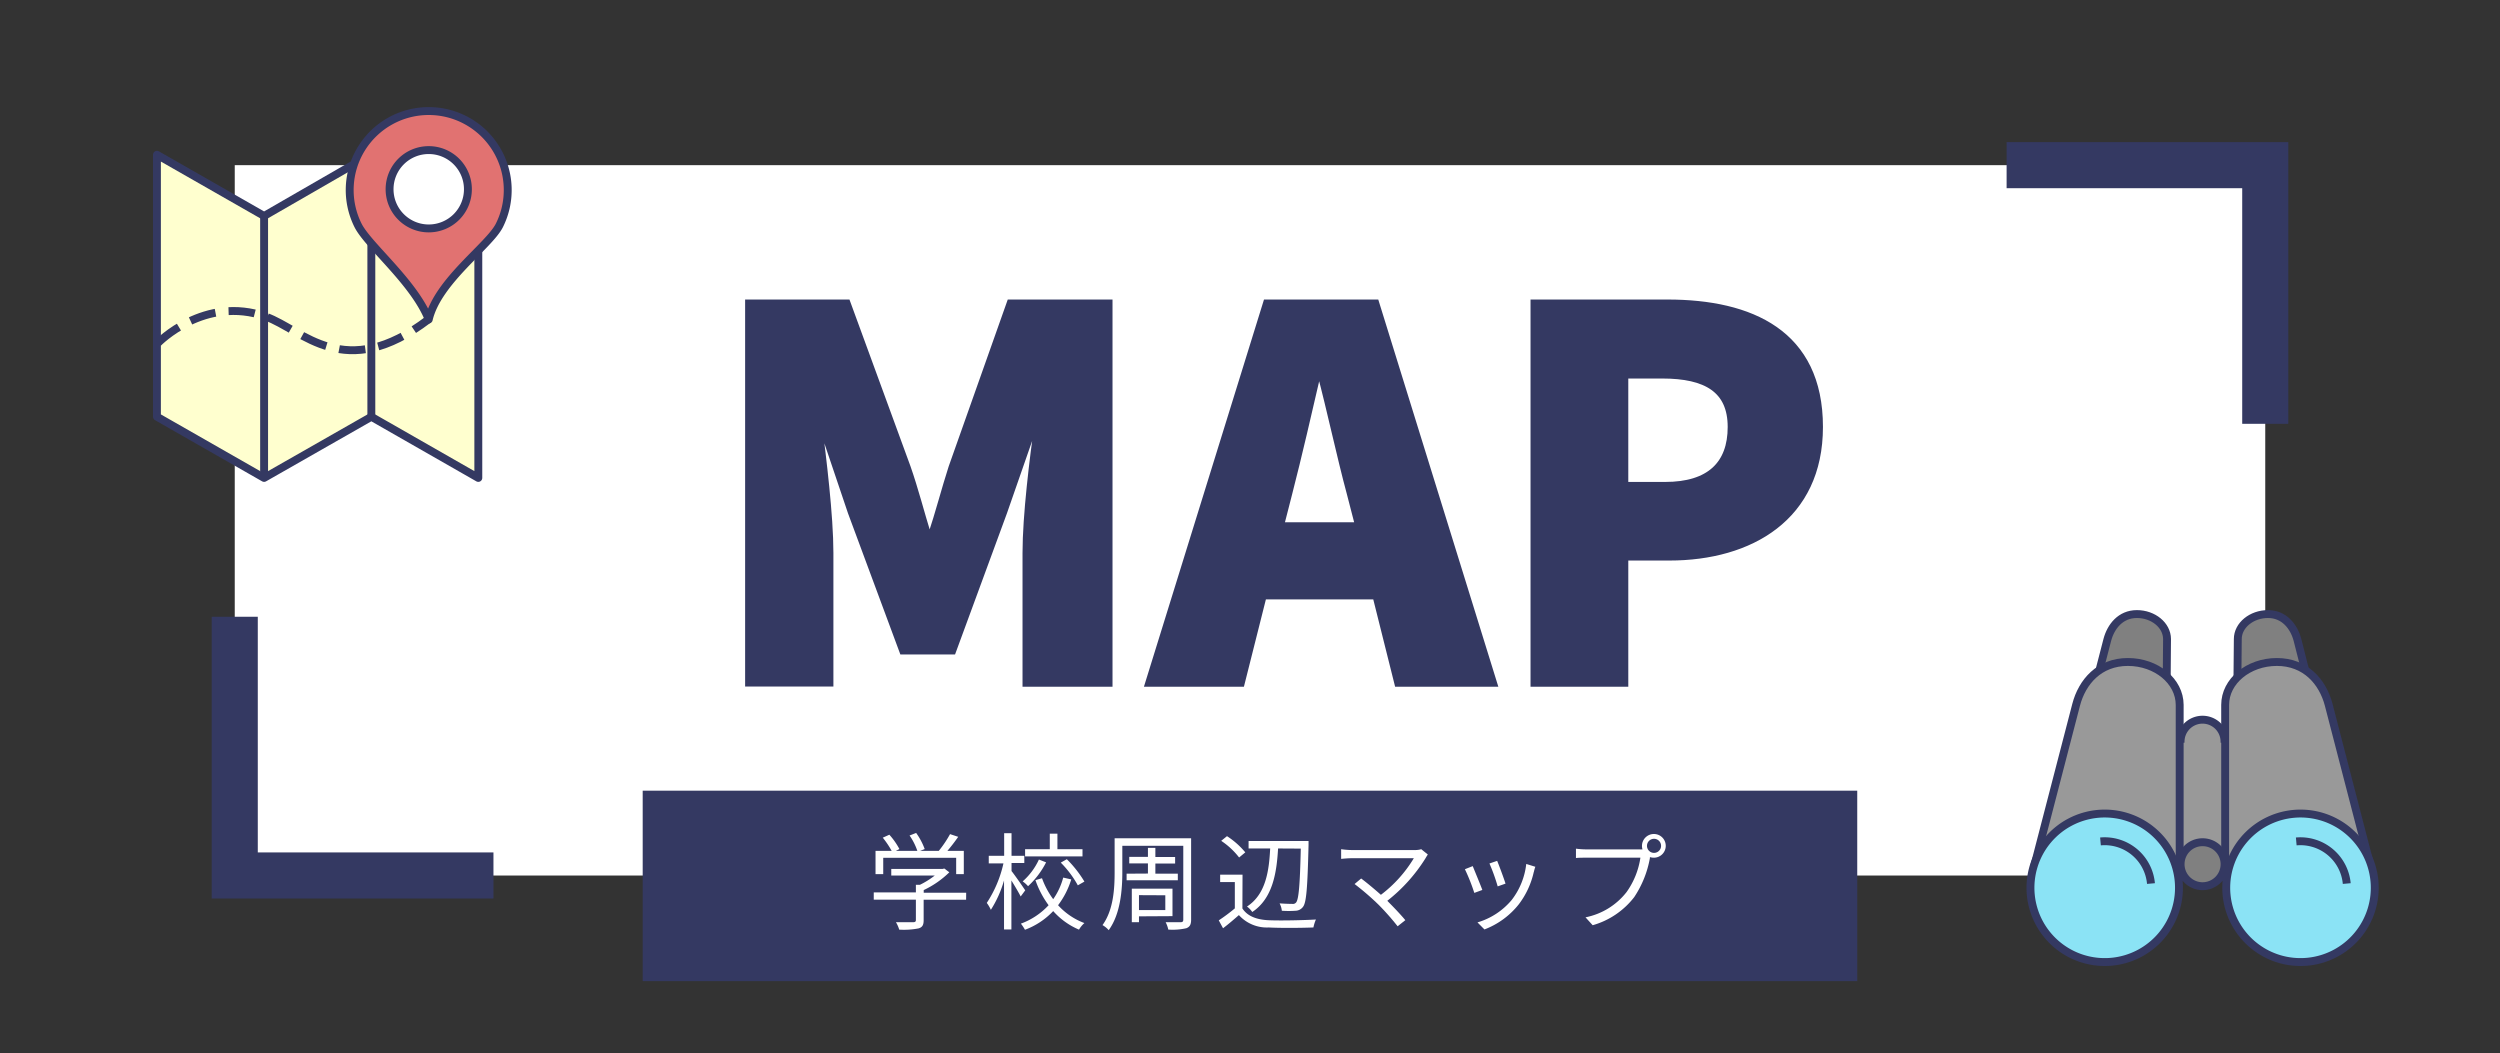 <svg xmlns="http://www.w3.org/2000/svg" viewBox="0 0 379.77 160"><rect x="0" y="0" width="379.77" height="160" fill="#333333" stroke="none"/><defs><style>.cls-1,.cls-7{fill:#fff;}.cls-2,.cls-3{fill:#343962;}.cls-11,.cls-12,.cls-13,.cls-2,.cls-4,.cls-6,.cls-7,.cls-8,.cls-9{stroke:#343962;}.cls-14,.cls-4,.cls-8,.cls-9{fill:none;}.cls-4{stroke-miterlimit:10;stroke-width:7px;}.cls-5{fill:#ffffcf;}.cls-6{fill:#e17271;}.cls-11,.cls-12,.cls-13,.cls-6,.cls-7,.cls-8,.cls-9{stroke-linejoin:round;stroke-width:1.2px;}.cls-9{stroke-dasharray:4 2 0 0;}.cls-10,.cls-12{fill:#999;}.cls-11{fill:gray;}.cls-13{fill:#8be3f5;}</style></defs><g id="レイヤー_1" data-name="レイヤー 1"><rect class="cls-1" x="35.66" y="25.09" width="308.45" height="107.91"/><path class="cls-2" d="M113.69,46h15l9.15,25c1.17,3.34,2.1,7,3.18,10.48h.39c1.17-3.49,2.1-7.14,3.18-10.48l8.85-25h15.06v57.82H155.83V84c0-5.74,1.08-14.36,1.86-20h-.39l-4.81,13.81-7.76,21.11h-7.61l-7.83-21.11L124.63,64h-.31c.7,5.66,1.78,14.28,1.78,20v19.79H113.69Z"/><path class="cls-2" d="M192.38,46H209l17.93,57.82H212.32L209,90.55H191.91l-3.34,13.27H174.45Zm2.17,33.84h11.8L205.1,75c-1.55-5.74-3-12.65-4.57-18.55h-.31c-1.4,6.05-2.95,12.81-4.43,18.55Z"/><path class="cls-2" d="M233,46H253.3c12.64,0,23.12,4.58,23.12,18.86,0,13.74-10.55,19.79-22.81,19.79h-6.76v19.17H233Zm19.95,27.71c6.75,0,10-3.18,10-8.85S259.19,57,252.52,57h-5.67V73.71Z"/><rect class="cls-3" x="97.63" y="120.11" width="184.5" height="28.93"/><path class="cls-1" d="M146.76,136.68h-6.45v3.12c0,.7-.19,1.06-.77,1.23a11.65,11.65,0,0,1-2.94.19,4.93,4.93,0,0,0-.5-1.13c1.22,0,2.31,0,2.61,0s.42-.09.42-.33v-3.09h-6.4v-1.11h6.4v-1.15h.61A12.56,12.56,0,0,0,142,133h-6.61v-1h7.81l.24-.07.77.58a14.27,14.27,0,0,1-3.89,2.7v.4h6.45Zm-12.59-3.89H133v-3.54h2.45a13.79,13.79,0,0,0-1.35-2l1-.45a10.91,10.91,0,0,1,1.53,2.18l-.54.27h3.26a9.3,9.3,0,0,0-1.18-2.33l1-.39a10.11,10.11,0,0,1,1.3,2.45l-.69.27h2.83a16.88,16.88,0,0,0,1.71-2.54l1.24.41c-.5.72-1.09,1.49-1.64,2.13h2.49v3.54h-1.16v-2.48H134.17Z"/><path class="cls-1" d="M155.05,136.18c-.27-.54-.9-1.6-1.41-2.43v7.44h-1.12v-7.44a16.93,16.93,0,0,1-2,4.46,5.57,5.57,0,0,0-.62-1.05,18,18,0,0,0,2.53-6h-2.23V130h2.34v-3.43h1.12V130h1.94v1.1h-1.94v1.22c.48.59,1.78,2.47,2.08,2.93Zm7.68-2.59a12.57,12.57,0,0,1-2,3.92,10.2,10.2,0,0,0,4,2.71,3.88,3.88,0,0,0-.82,1,10.92,10.92,0,0,1-3.92-2.82,11.31,11.31,0,0,1-4.29,2.84,6.54,6.54,0,0,0-.62-.93,10.81,10.81,0,0,0,4.21-2.8,14.26,14.26,0,0,1-2-3.81l1-.29a12.3,12.3,0,0,0,1.7,3.18,10.24,10.24,0,0,0,1.52-3.28ZM158.91,131a12.82,12.82,0,0,1-2.74,3.62,4.45,4.45,0,0,0-.82-.73,9.91,9.91,0,0,0,2.47-3.32Zm5.53-.91h-8.72V129h3.75v-2.36h1.16V129h3.81Zm-2.38.43a17.4,17.4,0,0,1,2.67,3.4l-1,.57a15.35,15.35,0,0,0-2.59-3.45Z"/><path class="cls-1" d="M180.94,139.7c0,.77-.21,1.09-.71,1.3a9.28,9.28,0,0,1-2.76.21,4.29,4.29,0,0,0-.4-1.12c1,0,2,0,2.28,0s.4-.1.4-.39V128.48h-9.26v4c0,2.64-.26,6.34-2.07,8.82a3.65,3.65,0,0,0-.94-.77c1.68-2.32,1.84-5.58,1.84-8.05v-5.14h11.62Zm-6.56-7v-1.54h-2.84v-1h2.84V128.8h1.13v1.38h3v1h-3v1.54h3.41v1h-7.78v-1Zm-1.36,6.5v.89h-1.09V135h6.18v4.17Zm0-3.22v2.27h4V136Z"/><path class="cls-1" d="M188.73,138c.75,1.16,2.14,1.71,4,1.79s5.3,0,7.17-.11a5.73,5.73,0,0,0-.38,1.21c-1.75.07-5,.1-6.79,0a5.72,5.72,0,0,1-4.53-1.88c-.77.67-1.57,1.36-2.41,2l-.65-1.2a26.51,26.51,0,0,0,2.44-1.82v-4h-2.23v-1.12h3.4Zm-.5-7.74a11.39,11.39,0,0,0-2.72-2.53l.88-.71a12.13,12.13,0,0,1,2.78,2.46Zm5.92-1.37c-.21,3.66-.8,7.58-3.92,9.65a3.5,3.5,0,0,0-.8-.83c2.9-1.88,3.35-5.51,3.52-8.82h-3.28v-1.14h9.11s0,.45,0,.61c-.16,6.53-.33,8.72-.83,9.38a1.46,1.46,0,0,1-1.14.61,14.84,14.84,0,0,1-2.09,0,3,3,0,0,0-.34-1.12c.85.06,1.62.08,1.94.08a.62.62,0,0,0,.57-.22c.39-.48.58-2.55.71-8.18Z"/><path class="cls-1" d="M216.57,130.34a25,25,0,0,1-5.83,6.5c1,1,2.1,2.16,2.74,2.94l-1.17.93a38.61,38.61,0,0,0-2.88-3.26,40.09,40.09,0,0,0-3.66-3.16l1-.84c.59.43,1.9,1.5,3,2.48a19.65,19.65,0,0,0,5-5.56h-9.41c-.62,0-1.31.07-1.63.1V129a13,13,0,0,0,1.63.13h9.54a3.33,3.33,0,0,0,1-.13l1,.81A6.21,6.21,0,0,0,216.57,130.34Z"/><path class="cls-1" d="M225.18,135.19l-1.22.45a28.72,28.72,0,0,0-1.43-3.6l1.19-.47C224,132.26,224.87,134.36,225.18,135.19Zm7.81-2.72a12.55,12.55,0,0,1-2.28,4.91,12.18,12.18,0,0,1-5.21,3.81l-1.06-1.07a10.71,10.71,0,0,0,5.2-3.41,10.92,10.92,0,0,0,2.21-5.47l1.38.43C233.11,132,233.05,132.26,233,132.47Zm-4.29,1.76-1.19.42a28.51,28.51,0,0,0-1.25-3.48l1.17-.4C227.7,131.41,228.49,133.53,228.7,134.23Z"/><path class="cls-1" d="M251.24,126.69a1.8,1.8,0,1,1,0,3.6,2.1,2.1,0,0,1-.61-.09.61.61,0,0,1,0,.17,15.63,15.63,0,0,1-2.38,5.91,12.16,12.16,0,0,1-6.31,4.27l-1.09-1.2a10.51,10.51,0,0,0,6.24-3.84,12,12,0,0,0,2.1-5.22H241c-.64,0-1.18,0-1.6.05v-1.42a13.12,13.12,0,0,0,1.6.11h8a4.79,4.79,0,0,0,.51,0,1.7,1.7,0,0,1-.08-.51A1.81,1.81,0,0,1,251.24,126.69Zm0,2.87a1.07,1.07,0,1,0-1.05-1.06A1.07,1.07,0,0,0,251.24,129.56Z"/><polyline class="cls-4" points="74.96 132.99 35.66 132.99 35.66 93.69"/><polyline class="cls-4" points="304.82 25.09 344.11 25.09 344.11 64.38"/><polygon class="cls-5" points="23.84 23.51 40.12 32.81 60.97 20.75 72.69 26.27 72.66 72.6 56.41 63.31 40.12 72.6 23.84 63.3 23.84 23.51"/><path class="cls-6" d="M65.13,16.87A12,12,0,0,1,75.86,34.24c-1.54,3.08-9.36,8.45-10.73,14.29-2.24-5.66-9.19-11.21-10.74-14.29A12,12,0,0,1,65.13,16.87Z"/><path class="cls-7" d="M65.13,22.8a5.95,5.95,0,1,1-5.95,5.94,5.94,5.94,0,0,1,5.95-5.94Z"/><polyline class="cls-8" points="53.56 25.06 40.12 32.81 23.84 23.51 23.84 33.46 23.84 43.41 23.84 53.35 23.84 63.3 40.12 72.6 56.41 63.31 72.66 72.6 72.66 37.93"/><line class="cls-8" x1="40.12" y1="72.6" x2="40.12" y2="32.81"/><line class="cls-8" x1="56.41" y1="63.59" x2="56.41" y2="37.01"/><path class="cls-9" d="M24,52.1s7.08-7.3,16.37-4c5.63,2,11.94,10.17,24.73.41"/><rect class="cls-10" x="331.08" y="109.81" width="7.08" height="21.12" rx="3"/><path class="cls-11" d="M318.86,102.06l1.26-4.87c.53-2,2-3.91,4.49-3.91s4.57,1.7,4.58,3.79l-.05,6.43"/><path class="cls-12" d="M309,131.64l6.38-24.57c.91-3.5,3.52-6.51,7.86-6.51s7.86,2.92,7.87,6.51l0,26.75"/><path class="cls-11" d="M350.38,102.62,349,97.19c-.53-2-2-3.91-4.48-3.91s-4.58,1.7-4.58,3.79l-.06,6.65"/><path class="cls-12" d="M360.12,131.64l-6.37-24.57c-.91-3.5-3.53-6.51-7.87-6.51s-7.86,2.92-7.86,6.51l0,26.75"/><path class="cls-13" d="M318.7,123.63a11.28,11.28,0,1,1-10.21,12.25,11.28,11.28,0,0,1,10.21-12.25Z"/><path class="cls-8" d="M319.08,127.82a7.06,7.06,0,0,1,7.67,6.4"/><path class="cls-13" d="M348.44,123.63a11.28,11.28,0,1,1-10.21,12.25,11.28,11.28,0,0,1,10.21-12.25Z"/><path class="cls-8" d="M348.82,127.82a7.07,7.07,0,0,1,7.67,6.4"/><path class="cls-11" d="M334.59,127.94a3.34,3.34,0,1,1-3.34,3.33,3.33,3.33,0,0,1,3.34-3.33Z"/><path class="cls-8" d="M331.25,112.85a3.34,3.34,0,1,1,6.67,0"/><rect class="cls-14" x="0.37" width="379.4" height="160"/></g></svg>